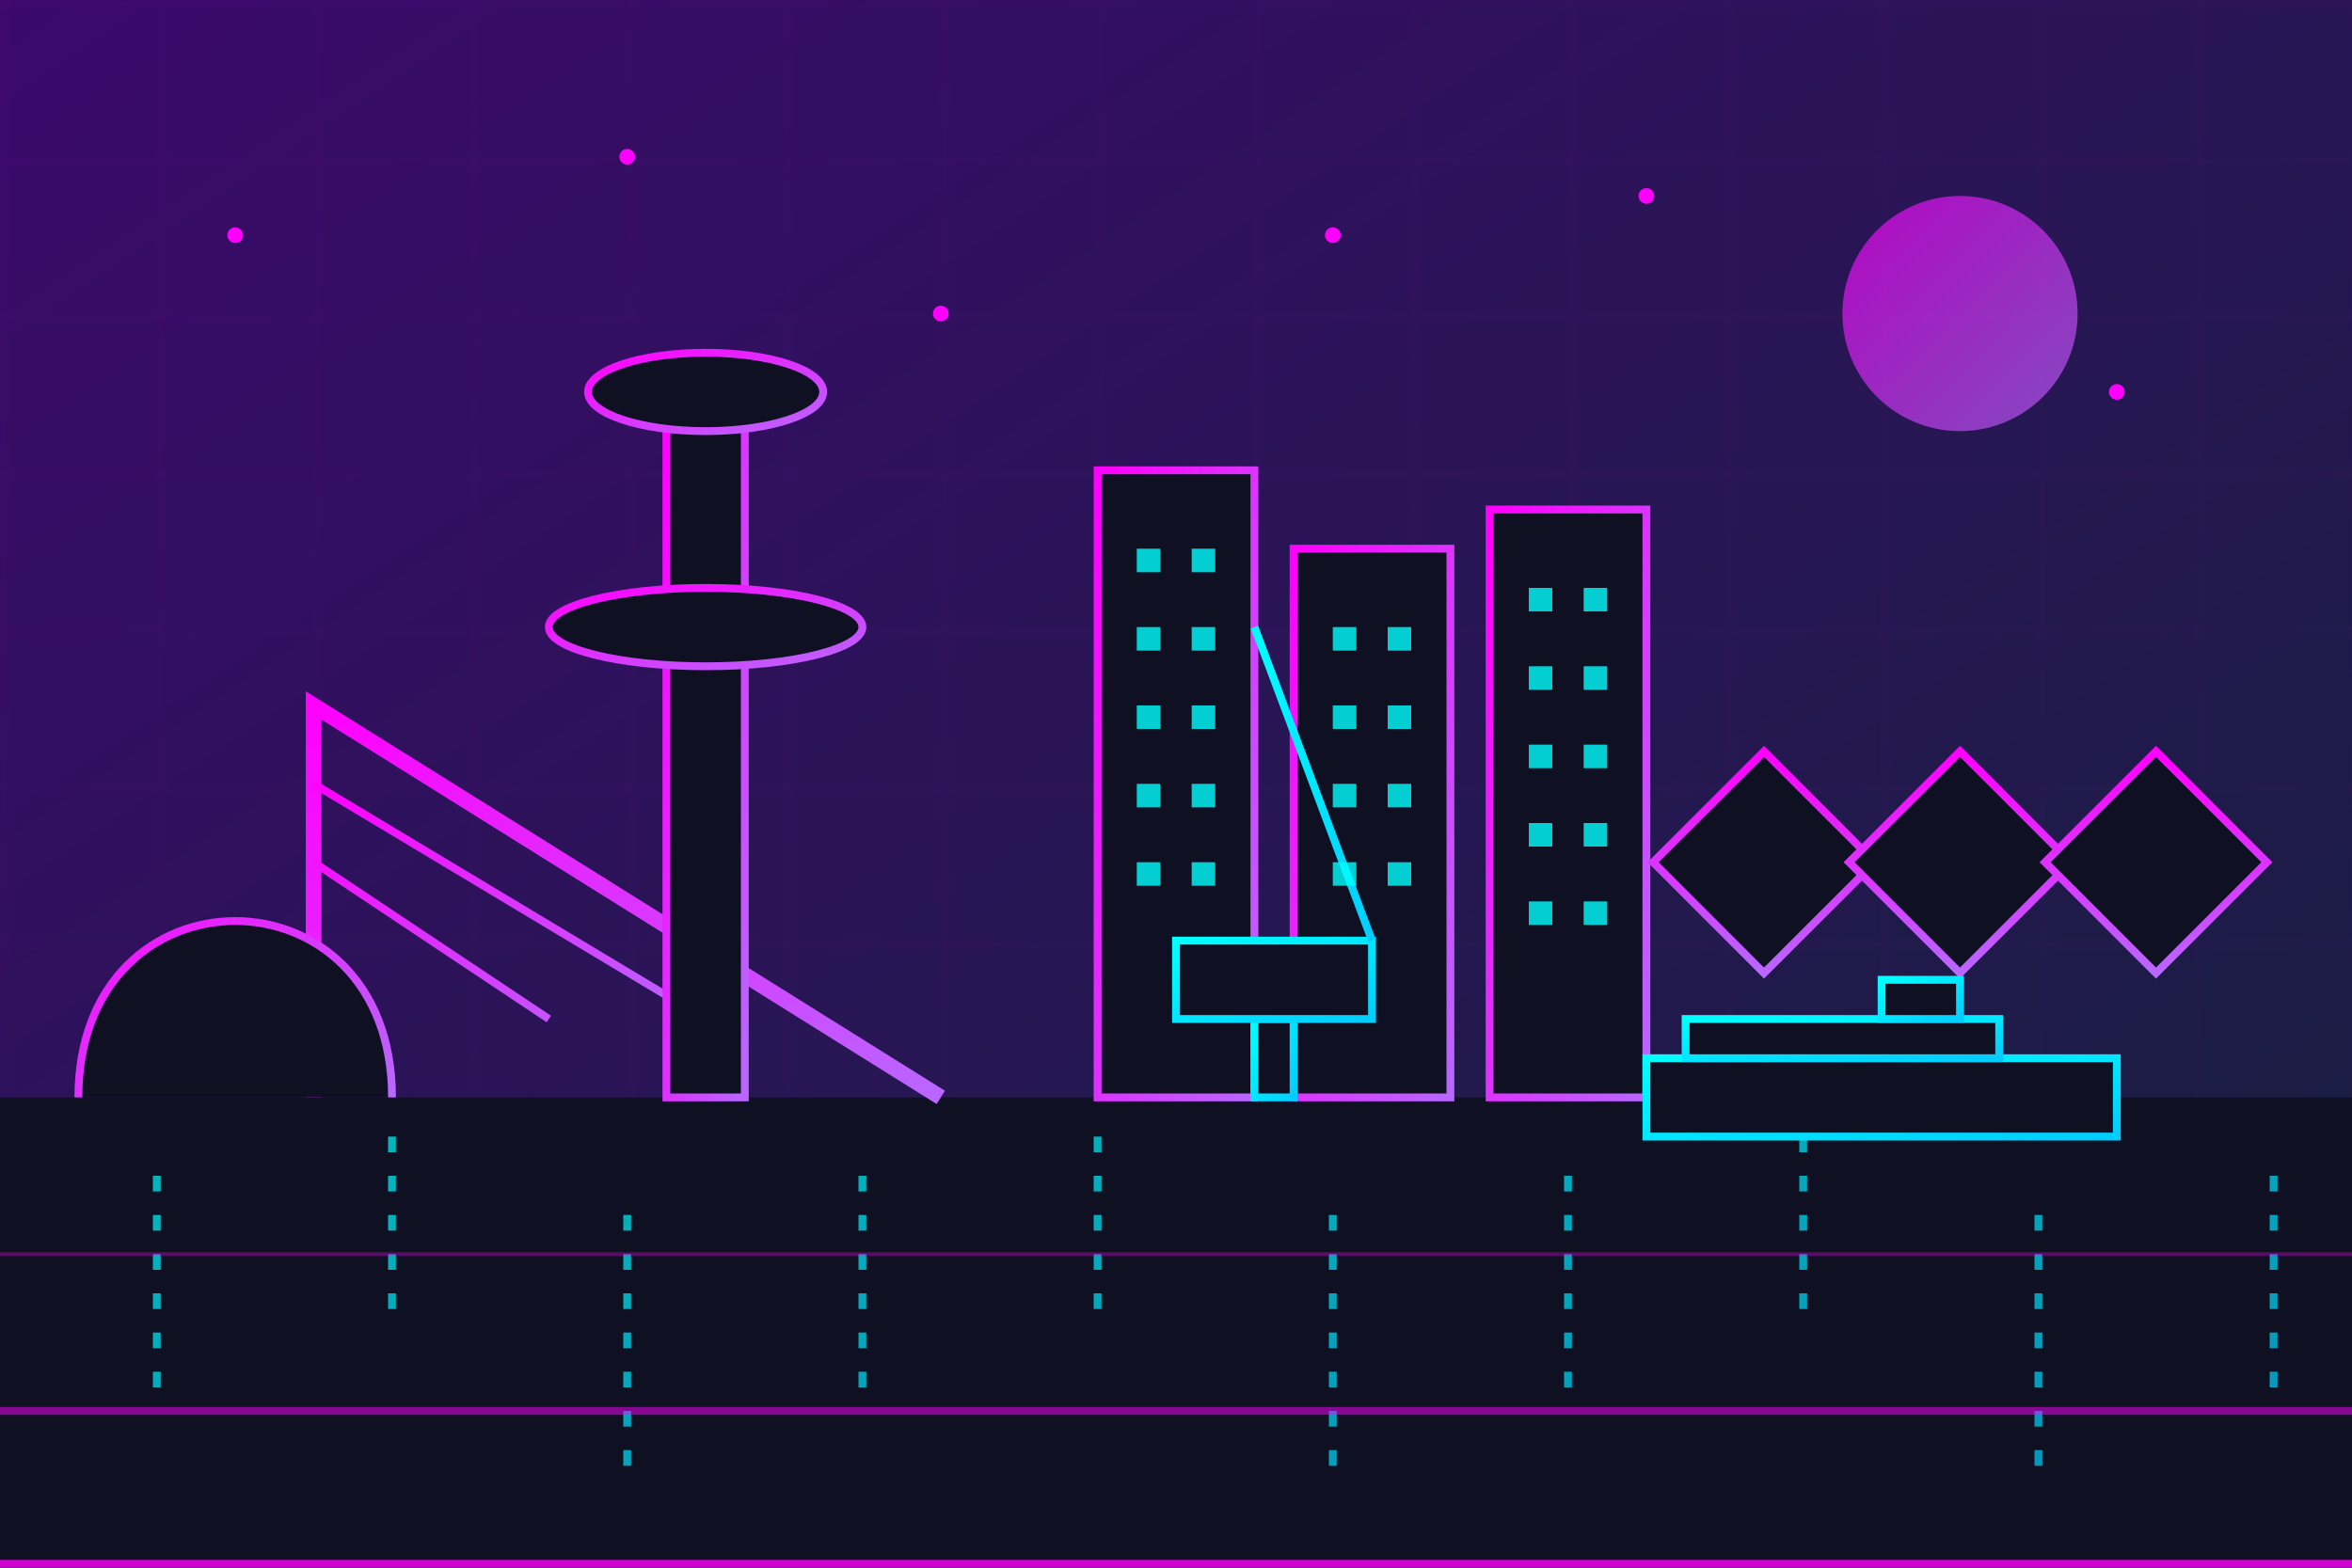<svg xmlns="http://www.w3.org/2000/svg" width="300" height="200" viewBox="0 0 300 200">
  <defs>
    <linearGradient id="rotterdam-sky" x1="0%" y1="0%" x2="100%" y2="100%">
      <stop offset="0%" stop-color="#3c096c" />
      <stop offset="100%" stop-color="#14213d" />
    </linearGradient>
    <linearGradient id="rotterdam-neon" x1="0%" y1="0%" x2="100%" y2="100%">
      <stop offset="0%" stop-color="#ff00ff" />
      <stop offset="100%" stop-color="#b967ff" />
    </linearGradient>
    <linearGradient id="rotterdam-blue" x1="0%" y1="0%" x2="100%" y2="100%">
      <stop offset="0%" stop-color="#00ffff" opacity="0.7" />
      <stop offset="100%" stop-color="#01cdfe" opacity="0.5" />
    </linearGradient>
    
    <filter id="rotterdam-glow">
      <feGaussianBlur stdDeviation="1.5" result="blur" />
      <feFlood flood-color="#ff00ff" flood-opacity="0.5" result="glow_color" />
      <feComposite in="glow_color" in2="blur" operator="in" result="glow_blur" />
      <feMerge>
        <feMergeNode in="glow_blur" />
        <feMergeNode in="SourceGraphic" />
      </feMerge>
    </filter>
    
    <filter id="rotterdam-blue-glow">
      <feGaussianBlur stdDeviation="1" result="blur" />
      <feFlood flood-color="#00ffff" flood-opacity="0.5" result="glow_color" />
      <feComposite in="glow_color" in2="blur" operator="in" result="glow_blur" />
      <feMerge>
        <feMergeNode in="glow_blur" />
        <feMergeNode in="SourceGraphic" />
      </feMerge>
    </filter>
    
    <pattern id="grid" width="20" height="20" patternUnits="userSpaceOnUse">
      <path d="M 20 0 L 0 0 0 20" fill="none" stroke="#ff00ff" stroke-width="0.5" opacity="0.2"/>
    </pattern>
  </defs>
  
  <!-- Background -->
  <rect width="300" height="200" fill="url(#rotterdam-sky)" />
  <rect width="300" height="200" fill="url(#grid)" opacity="0.3" />
  
  <!-- Water/harbor base -->
  <path d="M 0 140 L 300 140 L 300 200 L 0 200 Z" fill="#0f1123" />
  <path d="M 0 140 L 300 140" stroke="url(#rotterdam-blue)" stroke-width="2" filter="url(#rotterdam-blue-glow)" />
  
  <!-- Reflection lines in water -->
  <g filter="url(#rotterdam-blue-glow)">
    <path d="M 20 150 L 20 180 M 50 145 L 50 170 M 80 155 L 80 190 M 110 150 L 110 180 M 140 145 L 140 170 M 170 155 L 170 190 M 200 150 L 200 180 M 230 145 L 230 170 M 260 155 L 260 190 M 290 150 L 290 180" stroke="url(#rotterdam-blue)" stroke-width="1" stroke-dasharray="2,3" opacity="0.7" />
  </g>
  
  <!-- Rotterdam modern skyline -->
  <g filter="url(#rotterdam-glow)">
    <!-- Erasmus Bridge simplified -->
    <path d="M 40 140 L 40 90 L 120 140" fill="none" stroke="url(#rotterdam-neon)" stroke-width="2" />
    <path d="M 40 110 L 70 130 M 40 100 L 90 130" stroke="url(#rotterdam-neon)" stroke-width="1" />
    
    <!-- De Rotterdam (three towers) -->
    <rect x="140" y="60" width="20" height="80" fill="#0f1123" stroke="url(#rotterdam-neon)" stroke-width="1" />
    <rect x="165" y="70" width="20" height="70" fill="#0f1123" stroke="url(#rotterdam-neon)" stroke-width="1" />
    <rect x="190" y="65" width="20" height="75" fill="#0f1123" stroke="url(#rotterdam-neon)" stroke-width="1" />
    
    <!-- Cube houses -->
    <g transform="translate(225, 110)">
      <rect x="-10" y="-10" width="20" height="20" transform="rotate(45)" fill="#0f1123" stroke="url(#rotterdam-neon)" stroke-width="1" />
      <line x1="0" y1="4" x2="0" y2="30" stroke="url(#rotterdam-neon)" stroke-width="1" />
    </g>
    <g transform="translate(250, 110)">
      <rect x="-10" y="-10" width="20" height="20" transform="rotate(45)" fill="#0f1123" stroke="url(#rotterdam-neon)" stroke-width="1" />
      <line x1="0" y1="4" x2="0" y2="30" stroke="url(#rotterdam-neon)" stroke-width="1" />
    </g>
    <g transform="translate(275, 110)">
      <rect x="-10" y="-10" width="20" height="20" transform="rotate(45)" fill="#0f1123" stroke="url(#rotterdam-neon)" stroke-width="1" />
      <line x1="0" y1="4" x2="0" y2="30" stroke="url(#rotterdam-neon)" stroke-width="1" />
    </g>
    
    <!-- Euromast Tower -->
    <rect x="85" y="50" width="10" height="90" fill="#0f1123" stroke="url(#rotterdam-neon)" stroke-width="1" />
    <ellipse cx="90" cy="50" rx="15" ry="5" fill="#0f1123" stroke="url(#rotterdam-neon)" stroke-width="1" />
    <ellipse cx="90" cy="80" rx="20" ry="5" fill="#0f1123" stroke="url(#rotterdam-neon)" stroke-width="1" />
    
    <!-- Markthal (market hall) simplified -->
    <path d="M 10 140 C 10 110, 50 110, 50 140" fill="#0f1123" stroke="url(#rotterdam-neon)" stroke-width="1" />
    <line x1="10" y1="130" x2="50" y2="130" stroke="url(#rotterdam-neon)" stroke-width="0.5" />
    <line x1="10" y1="120" x2="50" y2="120" stroke="url(#rotterdam-neon)" stroke-width="0.5" />
  </g>
  
  <!-- Port elements -->
  <g filter="url(#rotterdam-blue-glow)">
    <!-- Container ship simplified -->
    <rect x="210" y="135" width="60" height="10" fill="#0f1123" stroke="url(#rotterdam-blue)" stroke-width="1" />
    <rect x="215" y="130" width="40" height="5" fill="#0f1123" stroke="url(#rotterdam-blue)" stroke-width="1" />
    <rect x="240" y="125" width="10" height="5" fill="#0f1123" stroke="url(#rotterdam-blue)" stroke-width="1" />
    
    <!-- Crane -->
    <rect x="160" y="130" width="5" height="10" fill="#0f1123" stroke="url(#rotterdam-blue)" stroke-width="1" />
    <rect x="150" y="120" width="25" height="10" fill="#0f1123" stroke="url(#rotterdam-blue)" stroke-width="1" />
    <line x1="150" y1="120" x2="150" y2="140" stroke="url(#rotterdam-blue)" stroke-width="1" />
    <line x1="175" y1="120" x2="160" y2="80" stroke="url(#rotterdam-blue)" stroke-width="1" />
  </g>
  
  <!-- Moon/sun -->
  <circle cx="250" cy="40" r="15" fill="url(#rotterdam-neon)" opacity="0.8" filter="url(#rotterdam-glow)" />
  
  <!-- Stars/lights -->
  <g filter="url(#rotterdam-glow)">
    <circle cx="30" cy="30" r="1" fill="#ff00ff" />
    <circle cx="80" cy="20" r="1" fill="#ff00ff" />
    <circle cx="120" cy="40" r="1" fill="#ff00ff" />
    <circle cx="170" cy="30" r="1" fill="#ff00ff" />
    <circle cx="210" cy="25" r="1" fill="#ff00ff" />
    <circle cx="270" cy="50" r="1" fill="#ff00ff" />
  </g>
  
  <!-- Building windows -->
  <g filter="url(#rotterdam-blue-glow)">
    <rect x="145" y="70" width="3" height="3" fill="#00ffff" opacity="0.8" />
    <rect x="145" y="80" width="3" height="3" fill="#00ffff" opacity="0.8" />
    <rect x="145" y="90" width="3" height="3" fill="#00ffff" opacity="0.8" />
    <rect x="145" y="100" width="3" height="3" fill="#00ffff" opacity="0.8" />
    <rect x="145" y="110" width="3" height="3" fill="#00ffff" opacity="0.8" />
    <rect x="152" y="70" width="3" height="3" fill="#00ffff" opacity="0.8" />
    <rect x="152" y="80" width="3" height="3" fill="#00ffff" opacity="0.8" />
    <rect x="152" y="90" width="3" height="3" fill="#00ffff" opacity="0.8" />
    <rect x="152" y="100" width="3" height="3" fill="#00ffff" opacity="0.8" />
    <rect x="152" y="110" width="3" height="3" fill="#00ffff" opacity="0.8" />
    
    <rect x="170" y="80" width="3" height="3" fill="#00ffff" opacity="0.8" />
    <rect x="170" y="90" width="3" height="3" fill="#00ffff" opacity="0.8" />
    <rect x="170" y="100" width="3" height="3" fill="#00ffff" opacity="0.8" />
    <rect x="170" y="110" width="3" height="3" fill="#00ffff" opacity="0.8" />
    <rect x="177" y="80" width="3" height="3" fill="#00ffff" opacity="0.8" />
    <rect x="177" y="90" width="3" height="3" fill="#00ffff" opacity="0.8" />
    <rect x="177" y="100" width="3" height="3" fill="#00ffff" opacity="0.8" />
    <rect x="177" y="110" width="3" height="3" fill="#00ffff" opacity="0.8" />
    
    <rect x="195" y="75" width="3" height="3" fill="#00ffff" opacity="0.8" />
    <rect x="195" y="85" width="3" height="3" fill="#00ffff" opacity="0.8" />
    <rect x="195" y="95" width="3" height="3" fill="#00ffff" opacity="0.8" />
    <rect x="195" y="105" width="3" height="3" fill="#00ffff" opacity="0.8" />
    <rect x="195" y="115" width="3" height="3" fill="#00ffff" opacity="0.8" />
    <rect x="202" y="75" width="3" height="3" fill="#00ffff" opacity="0.8" />
    <rect x="202" y="85" width="3" height="3" fill="#00ffff" opacity="0.8" />
    <rect x="202" y="95" width="3" height="3" fill="#00ffff" opacity="0.8" />
    <rect x="202" y="105" width="3" height="3" fill="#00ffff" opacity="0.8" />
    <rect x="202" y="115" width="3" height="3" fill="#00ffff" opacity="0.8" />
  </g>
  
  <!-- Grid floor effect -->
  <path d="M 0 200 L 300 200" stroke="#ff00ff" stroke-width="2" opacity="0.8" />
  <path d="M 0 180 L 300 180" stroke="#ff00ff" stroke-width="1" opacity="0.5" />
  <path d="M 0 160 L 300 160" stroke="#ff00ff" stroke-width="0.5" opacity="0.3" />
</svg>
